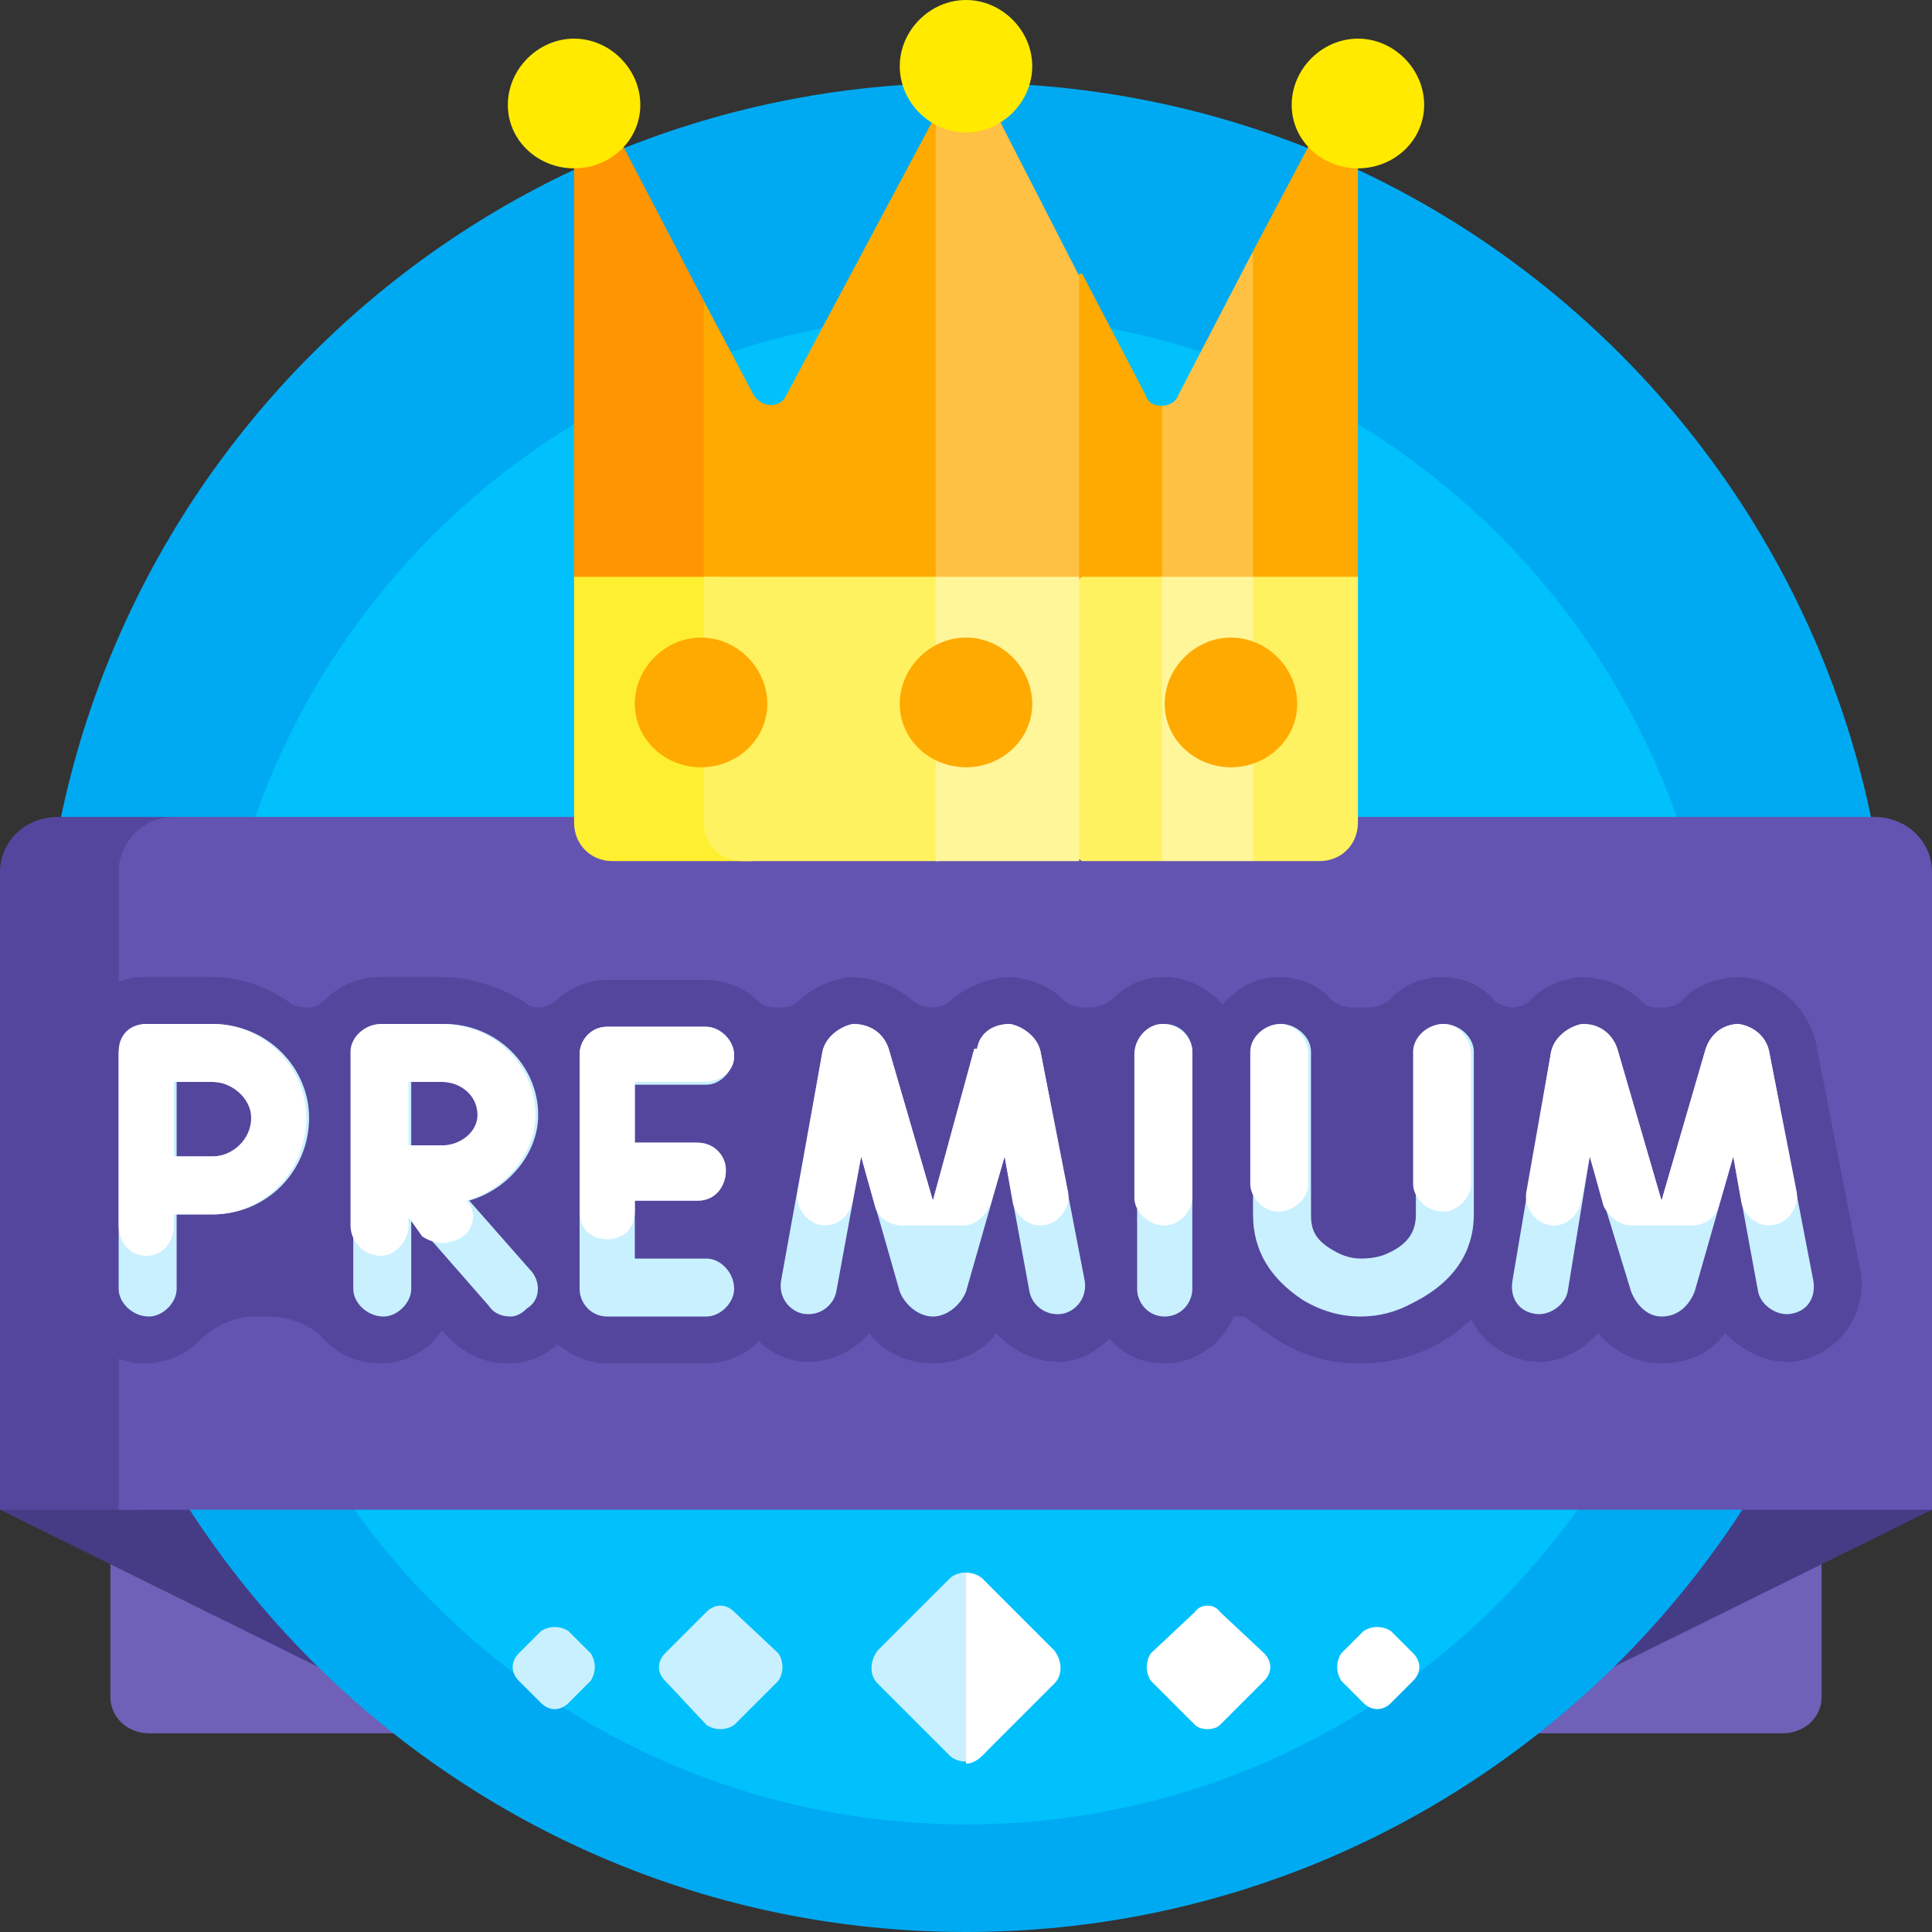 <svg version="1.2" xmlns="http://www.w3.org/2000/svg" viewBox="0 0 70 70" width="70" height="70"><rect x="0" y="0" width="70" height="70" fill="#333333" stroke="none"/><style>.a{fill:#6e61b7}.b{fill:#463b85}.c{fill:#00aaf2}.d{fill:#00c1fb}.e{fill:#fa0}.f{fill:#ff9500}.g{fill:#ffc143}.h{fill:#54469d}.i{fill:#6354b2}.j{fill:#ffef31}.k{fill:#fff261}.l{fill:#c9f0ff}.m{fill:#fff}.n{fill:#fff69a}.o{fill:#ffea00}</style><path class="a" d="m66 39.1v22.4c0 0.7-0.6 1.3-1.4 1.3h-59.2c-0.8 0-1.4-0.6-1.4-1.3v-22.4c0-0.8 0.6-1.4 1.4-1.4h59.2c0.8 0 1.4 0.6 1.4 1.4z"/><path class="b" d="m16.4 62.8l-16.4-8.1 4-17h12.4zm37.2 0l16.4-8.1-4-17h-12.4z"/><path fill-rule="evenodd" class="c" d="m35 70c-18.5 0-33.5-15-33.5-33.5 0-18.5 15-33.5 33.5-33.5 18.5 0 33.5 15 33.5 33.5 0 18.5-15 33.5-33.5 33.5z"/><path fill-rule="evenodd" class="d" d="m35 66.1c-15.1 0-27.3-12.3-27.3-27.4 0-15.1 12.2-27.3 27.3-27.3 15.1 0 27.3 12.2 27.3 27.3 0 15.1-12.2 27.4-27.3 27.4z"/><path class="e" d="m49.2 4.2v16.7c0 0.9-0.7 1.6-1.6 1.6h-22.9l0.8-11.6 1.8 3.4c0.3 0.5 1 0.5 1.2 0l5.6-10.5 0.9 2.8 3.1 3.7 1.1-0.4 2.3 4.4c0.1 0.3 0.3 0.4 0.6 0.4 0.2 0 0.6 0.7 0.7 0.5l2.3-4.4 0.3-1.7 2.7-5.1c0.3-0.5 1.1-0.3 1.1 0.2z"/><path class="f" d="m25.5 10.9v11.6h-3.1c-0.9 0-1.6-0.7-1.6-1.6v-16.6c0-0.6 0.8-0.8 1.1-0.3z"/><path class="g" d="m45.4 9.1v13.4h-3.3v-7.8c0.2 0 0.5-0.1 0.6-0.4zm-11.5-5.2v18.6h5.2v-12.5l-4.1-8z"/><path class="h" d="m8.8 31.6v19.1c0 2.2-1.7 4-3.9 4h-4.9v-23.1c0-1.1 0.9-2 2.1-2h4.7c1.1 0 2 0.9 2 2z"/><path class="i" d="m70 31.6v23.1h-65.7v-23.1c0-1.1 0.9-2 2-2h61.6c1.2 0 2.1 0.9 2.1 2z"/><path class="j" d="m28.6 23.4v6.4c0 0.8-0.6 1.4-1.4 1.4h-5c-0.8 0-1.4-0.6-1.4-1.4v-8.9h5.2c1.4 0 2.6 1.1 2.6 2.5z"/><path class="k" d="m49.2 29.8c0 0.8-0.6 1.4-1.4 1.4h-2.4l-1.6-0.8-1.7 0.8h-2.9l-1.5-1.1h-2.7l-1 1.1h-7.1c-0.8 0-1.4-0.6-1.4-1.4v-8.9h8.5l1.4 0.6h3.1l0.7-0.6h2.9l0.8 0.4h1.7l0.8-0.4h3.8c0 0 0 8.9 0 8.9z"/><path class="h" d="m65.2 49.3c-1 0.2-2-0.3-2.7-1-0.5 0.7-1.3 1.1-2.3 1.1-0.9 0-1.7-0.4-2.3-1.1-0.6 0.7-1.6 1.2-2.6 1-0.9-0.2-1.6-0.7-2-1.5q-0.6 0.6-1.4 1-1.2 0.6-2.6 0.6h-0.1q-1.6 0-3-0.9-0.6-0.4-1.1-0.8h-0.4c-0.4 1-1.4 1.7-2.5 1.7-0.8 0-1.5-0.3-2-0.9-0.4 0.4-0.9 0.7-1.4 0.8-1 0.2-2.1-0.3-2.7-1-0.5 0.7-1.4 1.1-2.3 1.1-0.9 0-1.8-0.4-2.3-1.1-0.6 0.7-1.6 1.2-2.7 1q-0.8-0.2-1.3-0.7c-0.5 0.5-1.2 0.8-2 0.8h-3.5c-0.7 0-1.3-0.3-1.8-0.7q0 0 0 0c-0.5 0.5-1.2 0.7-1.8 0.7-0.8 0-1.5-0.3-2.1-0.9l-0.3-0.3c-0.4 0.7-1.3 1.2-2.2 1.2-0.8 0-1.5-0.3-2-0.8-0.5-0.6-1.3-0.9-2.1-0.9h-0.4c-0.8 0-1.5 0.3-2.1 0.9-0.5 0.5-1.2 0.8-2 0.8-1.5 0-2.6-1.3-2.6-2.8v-8.5q0 0 0 0 0 0 0 0 0 0 0 0 0 0 0 0 0 0 0 0 0 0 0-0.1 0 0 0 0 0 0 0 0c0-0.6 0.2-1.2 0.6-1.6q0 0 0 0 0 0 0 0 0 0 0-0.1 0 0 0 0 0 0 0 0 0.1 0 0.1 0 0 0 0 0 0 0 0 0 0 0 0 0 0 0 0 0 0 0 0 0 0-0.1 0-0.1 0 0 0 0 0.1 0 0.1-0.1 0 0 0 0 0 0 0.1 0c0.4-0.4 1-0.7 1.7-0.7q0 0 0 0 0 0 0.1 0 0 0 0 0h2.4c1.1 0 2.1 0.4 2.9 1q0.3 0.1 0.5 0.1h0.1q0.3 0 0.6-0.3c0.5-0.5 1.2-0.8 2-0.8h2.2c1.1 0 2.2 0.4 3 0.9q0.2 0.2 0.5 0.2 0.3 0 0.6-0.2c0.5-0.5 1.2-0.8 1.9-0.8h3.5c0.8 0 1.5 0.3 2 0.8q0.2 0.2 0.6 0.2h0.2q0.4 0 0.6-0.2c0.5-0.5 1.2-0.8 1.9-0.9 0.8 0 1.6 0.3 2.2 0.8q0.3 0.3 0.8 0.3 0.4 0 0.7-0.3c0.6-0.5 1.4-0.8 2.2-0.8 0.7 0.1 1.3 0.3 1.8 0.8q0.3 0.3 0.8 0.3h0.2q0.4 0 0.8-0.3c0.5-0.5 1.1-0.8 1.9-0.8 0.8 0 1.6 0.4 2.1 1 0.5-0.6 1.2-1 2-1 0.8 0 1.5 0.3 1.9 0.8q0.4 0.3 0.8 0.3h0.6q0.4 0 0.8-0.3c0.4-0.5 1.1-0.8 1.9-0.8 0.7 0 1.4 0.3 1.9 0.9q0.3 0.2 0.6 0.2 0.3 0 0.6-0.2c0.4-0.5 1.1-0.8 1.8-0.9 0.9 0 1.7 0.3 2.3 0.9q0.2 0.2 0.5 0.2h0.3q0.3 0 0.6-0.2c0.5-0.6 1.3-0.9 2.2-0.9 1.3 0.1 2.4 1.1 2.7 2.4q0 0 0 0l1.6 8.2c0.3 1.5-0.7 3-2.2 3.3z"/><path class="l" d="m39.3 46.4c0.1 0.6-0.3 1.1-0.8 1.2-0.6 0.1-1.1-0.3-1.2-0.8l-0.9-4.9-1.4 4.9q0 0 0 0c-0.2 0.5-0.7 0.9-1.2 0.9-0.5 0-1-0.4-1.2-0.9q0 0 0 0l-1.4-4.9-0.9 4.9c-0.1 0.5-0.6 0.9-1.2 0.8-0.5-0.1-0.9-0.6-0.8-1.2l1.5-8.3c0.1-0.5 0.6-0.9 1.1-1 0.6 0 1.1 0.3 1.3 0.9q0 0 0 0l1.6 5.5 1.5-5.5q0.1 0 0.1 0c0.1-0.6 0.6-0.9 1.2-0.9 0.5 0.1 1 0.5 1.1 1zm26.4 0l-1.6-8.3c-0.1-0.5-0.5-0.9-1.1-1-0.5 0-1 0.3-1.2 0.9q0 0 0 0l-1.6 5.5-1.6-5.5q0 0 0 0c-0.2-0.6-0.7-0.9-1.2-0.9-0.6 0.1-1 0.5-1.2 1l-1.4 8.3c-0.1 0.6 0.2 1.1 0.8 1.2 0.5 0.1 1.1-0.3 1.2-0.8l0.8-4.9 1.5 4.9q0 0 0 0c0.2 0.5 0.6 0.9 1.1 0.9 0.6 0 1-0.4 1.2-0.9q0 0 0 0l1.4-4.9 0.9 4.9c0.1 0.5 0.7 0.9 1.2 0.8 0.6-0.1 0.9-0.6 0.8-1.2zm-23.5-9.3c-0.6 0-1 0.5-1 1v8.6c0 0.5 0.4 1 1 1 0.6 0 1-0.5 1-1v-8.6c0-0.5-0.4-1-1-1zm-16.6 2.2c0.5 0 1-0.5 1-1.1 0-0.5-0.5-1-1-1h-3.6c-0.6 0-1 0.5-1 1v8.5c0 0.5 0.4 1 1 1h3.6c0.5 0 1-0.5 1-1 0-0.6-0.5-1.1-1-1.1h-2.6v-2.1h2.3c0.6 0 1-0.5 1-1.1 0-0.5-0.4-1-1-1h-2.3v-2.1zm26.7-2.2c-0.5 0-1 0.5-1 1v5.9c0 0.4-0.1 1-1 1.4q-0.4 0.2-1 0.2-0.5 0-1-0.3c-0.7-0.4-0.8-0.8-0.8-1.3v-5.9c0-0.5-0.5-1-1.1-1-0.5 0-1 0.5-1 1v5.9c0 1.3 0.6 2.3 1.8 3.1q1 0.6 2.1 0.6 1 0 1.9-0.5c1.8-0.9 2.2-2.2 2.2-3.2v-5.9c0-0.5-0.5-1-1.1-1zm-35.3 6.4l2.2 2.5c0.4 0.4 0.4 1.1-0.1 1.4q-0.3 0.3-0.6 0.3c-0.3 0-0.6-0.1-0.8-0.4l-2.8-3.2v2.6c0 0.5-0.5 1-1 1-0.6 0-1.1-0.5-1.1-1v-8.6c0-0.5 0.5-1 1.1-1q0 0 0 0h2.2c1.9 0 3.4 1.5 3.4 3.3 0 1.4-1.1 2.7-2.5 3.1zm0.4-3.1c0-0.7-0.6-1.2-1.3-1.2h-1.2c0 0.4 0 0.9 0 1.2 0 0.2 0 0.7 0 1.1 0.4 0 0.9 0 1.2 0 0.7 0 1.3-0.5 1.3-1.1zm-6.2 0.1c0 1.9-1.5 3.5-3.5 3.5-0.3 0-0.8 0-1.3 0v2.7c0 0.5-0.5 1-1 1-0.6 0-1.1-0.5-1.1-1v-8.6q0 0 0 0 0 0 0 0 0 0 0 0 0 0 0 0 0.1 0 0.1 0 0 0 0 0c0-0.5 0.4-1 0.9-1q0.1 0 0.1 0h2.3c2 0 3.5 1.6 3.5 3.4zm-2 0c0-0.7-0.7-1.3-1.5-1.3h-1.3c0 0.5 0 1.1 0 1.3 0 0.4 0 0.9 0 1.4 0.5 0 1 0 1.3 0 0.8 0 1.5-0.6 1.5-1.4z"/><path class="m" d="m7.7 37.1h-2.4q0 0 0 0c-0.6 0-1 0.4-1 1q0 0 0 0 0 0 0 0 0 0 0 0 0 0 0 0 0 0 0 0 0 0 0 0v6.3c0 0.6 0.4 1.1 1 1.1 0.6 0 1-0.5 1-1.1v-0.4c0.5 0 1 0 1.4 0 1.9 0 3.4-1.6 3.4-3.5 0-1.8-1.5-3.4-3.4-3.4zm0 4.8c-0.4 0-0.9 0-1.4 0 0-0.5 0-1 0-1.4 0-0.2 0-0.8 0-1.3h1.4c0.7 0 1.4 0.6 1.4 1.3 0 0.8-0.7 1.4-1.4 1.4zm39.7-3.7v4.7c0 0.5-0.5 1-1.1 1-0.5 0-1-0.5-1-1v-4.8c0-0.5 0.5-1 1.1-1 0.5 0 1 0.5 1 1.1zm5.9 0v4.7c0 0.5-0.5 1-1 1-0.6 0-1.1-0.5-1.1-1v-4.8c0-0.5 0.5-1 1.1-1 0.5 0 1 0.5 1 1.1zm-26.7 0.1c0 0.5-0.5 0.9-1.1 0.9h-2.5v2.2h2.2c0.6 0 1.1 0.4 1.1 1 0 0.6-0.4 1.1-1 1.1h-2.3v0.4c0 0.6-0.4 1-1 1-0.6 0-1-0.4-1-1v-5.7c0-0.5 0.4-1 1-1h3.5c0.6 0 1.1 0.5 1.1 1.1zm-10.6-1.2h-2.2c-0.6 0-1.1 0.5-1.1 1v6.3c0 0.6 0.5 1.1 1.1 1.1 0.5 0 1-0.5 1-1.1v-0.3l0.5 0.7c0.3 0.2 0.7 0.3 1 0.2l0.3-0.1c0.6-0.3 0.7-1 0.3-1.4 1.4-0.4 2.5-1.7 2.5-3.1 0-1.8-1.5-3.3-3.4-3.3zm0 4.4c-0.3 0-0.7 0-1.2 0 0-0.4 0-0.9 0-1.1 0-0.3 0-0.8 0-1.2h1.2c0.7 0 1.3 0.5 1.3 1.2 0 0.6-0.6 1.1-1.3 1.1zm48.1 2.9c-0.5 0-0.9-0.4-1-0.8l-0.3-1.7-0.5 1.7c-0.1 0.5-0.5 0.8-1 0.8h-2.2c-0.4 0-0.8-0.3-1-0.7l-0.5-1.8-0.3 1.6c-0.1 0.5-0.5 0.9-1 0.9-0.6 0-1.1-0.6-1-1.2l0.9-5.1c0.1-0.5 0.6-0.9 1.1-1 0.6 0 1.1 0.3 1.3 0.9q0 0 0 0l1.6 5.5 1.6-5.5q0 0 0 0c0.2-0.6 0.7-0.9 1.2-0.9 0.6 0.1 1 0.5 1.1 1l1 5.1c0.1 0.6-0.4 1.2-1 1.2zm-20.9-6.3v5.3c0 0.5-0.5 1-1 1-0.6 0-1.1-0.5-1.1-1v-5.2c0-0.6 0.5-1.1 1-1.1 0.6 0 1.1 0.5 1.1 1zm-4.5 5.1c0.1 0.6-0.4 1.2-1 1.2-0.5 0-0.9-0.4-1-0.8l-0.3-1.7-0.5 1.7c-0.2 0.5-0.6 0.8-1 0.8h-2.2c-0.5 0-0.9-0.3-1-0.7l-0.5-1.8-0.3 1.6c-0.1 0.5-0.5 0.9-1 0.9-0.6 0-1.1-0.6-1-1.2l0.9-5.1c0.1-0.5 0.6-0.9 1.1-1 0.6 0 1.1 0.3 1.3 0.9q0 0 0 0l1.6 5.5 1.5-5.5q0.1 0 0.1 0c0.1-0.6 0.6-0.9 1.2-0.9 0.5 0.1 1 0.5 1.1 1z"/><path class="l" d="m34.4 63.6l-2.6-2.6c-0.3-0.3-0.3-0.8 0-1.2l2.6-2.6c0.3-0.3 0.9-0.3 1.2 0 1.7 1.8 1.7 4.7 0 6.4-0.3 0.3-0.9 0.3-1.2 0zm-7.8-1.1l1.6-1.6c0.2-0.3 0.2-0.7 0-1l-1.6-1.5c-0.3-0.3-0.7-0.3-1 0l-1.5 1.5c-0.3 0.3-0.3 0.7 0 1l1.5 1.6c0.3 0.2 0.7 0.2 1 0zm-6-0.8l0.8-0.8c0.2-0.3 0.2-0.7 0-1l-0.8-0.8c-0.3-0.2-0.7-0.2-1 0l-0.8 0.8c-0.3 0.3-0.3 0.7 0 1l0.8 0.8c0.3 0.3 0.7 0.3 1 0z"/><path class="m" d="m49.4 61.7l-0.8-0.8c-0.2-0.3-0.2-0.7 0-1l0.8-0.8c0.3-0.2 0.7-0.2 1 0l0.8 0.8c0.3 0.3 0.3 0.7 0 1l-0.8 0.8c-0.3 0.3-0.7 0.3-1 0zm-5.2 0.8l1.6-1.6c0.3-0.3 0.3-0.7 0-1l-1.6-1.5c-0.2-0.3-0.7-0.3-0.9 0l-1.6 1.5c-0.2 0.3-0.2 0.7 0 1l1.6 1.6c0.2 0.2 0.7 0.2 0.9 0zm-6-2.7l-2.6-2.6q-0.3-0.2-0.6-0.2v6.9q0.3 0 0.6-0.3l2.6-2.6c0.3-0.3 0.3-0.8 0-1.2z"/><path class="n" d="m45.4 20.9v10.3h-3.3v-10.3zm-11.5 10.3h5.2v-10.3h-5.2z"/><path class="o" d="m37.4 2.4c0 1.3-1.1 2.4-2.4 2.4-1.3 0-2.4-1.1-2.4-2.4 0-1.3 1.1-2.4 2.4-2.4 1.3 0 2.4 1.1 2.4 2.4zm-16.6-1c-1.3 0-2.4 1.1-2.4 2.4 0 1.3 1.1 2.3 2.4 2.3 1.3 0 2.4-1 2.4-2.3 0-1.3-1.1-2.4-2.4-2.4zm30.8 2.4c0 1.3-1.1 2.3-2.4 2.3-1.3 0-2.4-1-2.4-2.3 0-1.3 1.1-2.4 2.4-2.4 1.3 0 2.4 1.1 2.4 2.4z"/><path class="e" d="m37.4 25.5c0 1.3-1.1 2.3-2.4 2.3-1.3 0-2.4-1-2.4-2.3 0-1.3 1.1-2.4 2.4-2.4 1.3 0 2.4 1.1 2.4 2.4zm-12-2.4c-1.3 0-2.4 1.1-2.4 2.4 0 1.3 1.1 2.3 2.4 2.3 1.3 0 2.4-1 2.4-2.3 0-1.3-1.1-2.4-2.4-2.4zm19.2 0c-1.3 0-2.4 1.1-2.4 2.4 0 1.3 1.1 2.3 2.4 2.3 1.3 0 2.4-1 2.4-2.3 0-1.3-1.1-2.4-2.4-2.4z"/></svg>